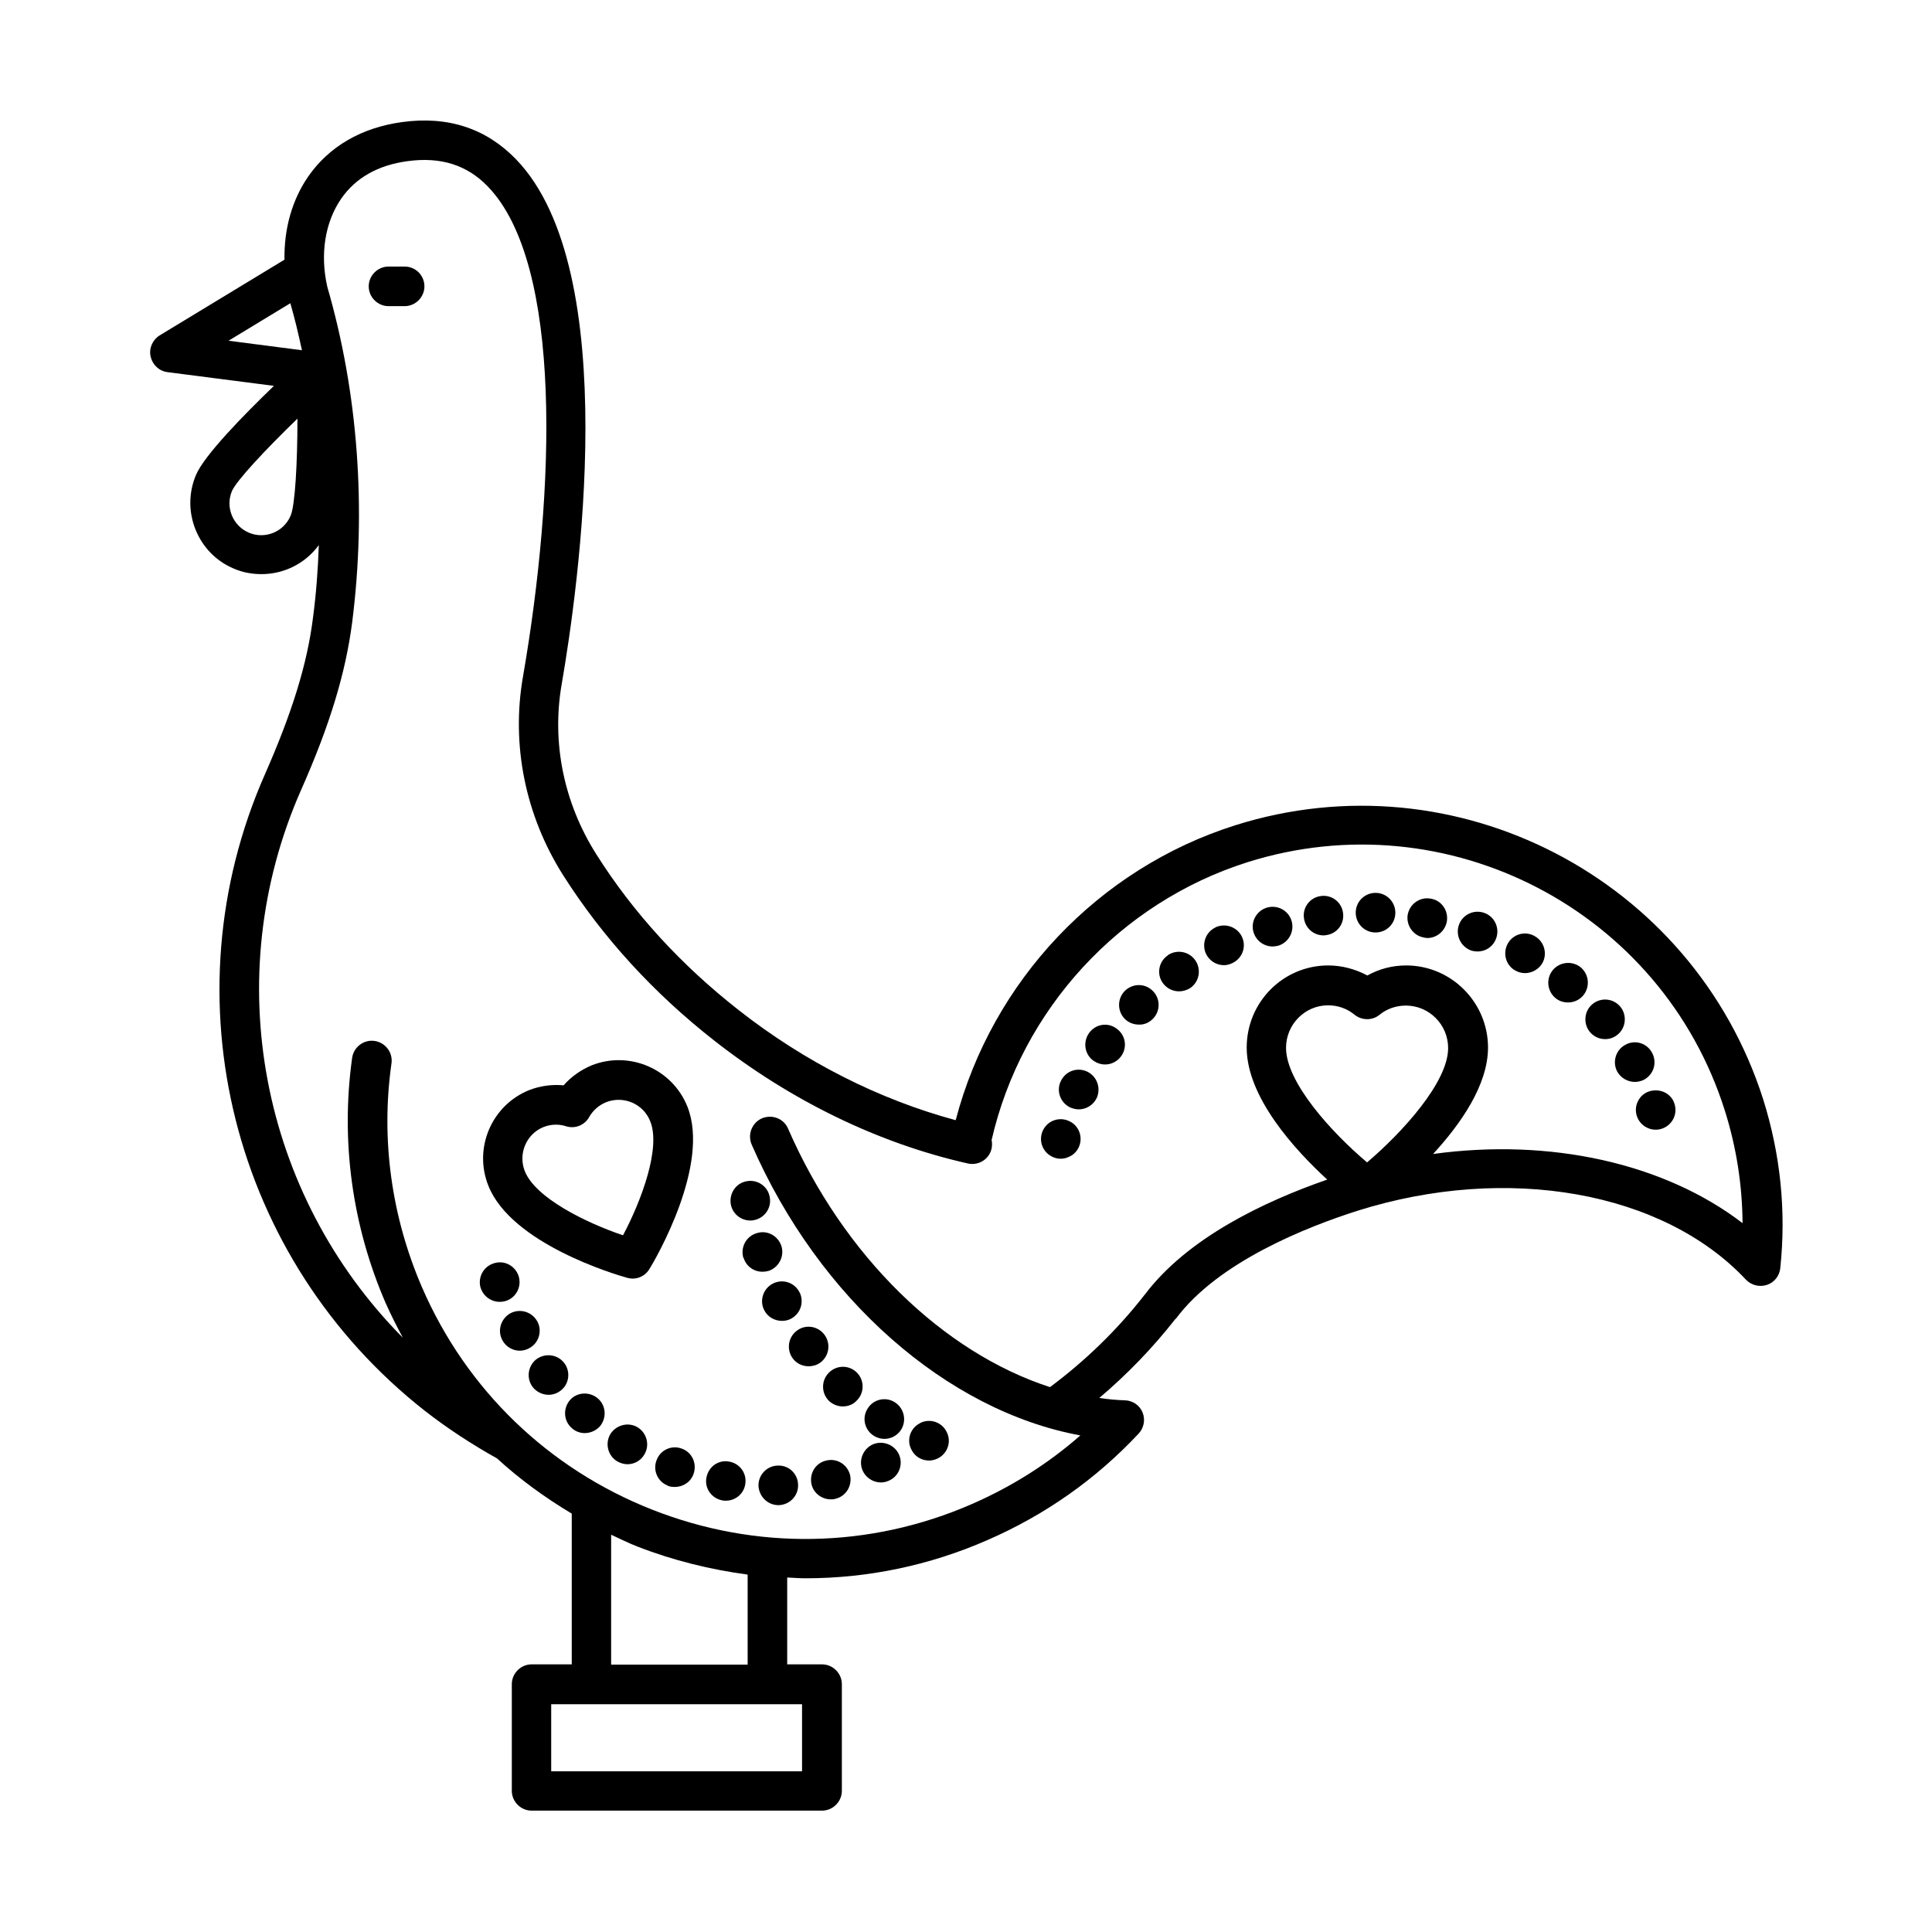 <?xml version="1.0" encoding="UTF-8"?>
<!-- Uploaded to: ICON Repo, www.svgrepo.com, Generator: ICON Repo Mixer Tools -->
<svg fill="#000000" width="800px" height="800px" version="1.1" viewBox="144 144 512 512" xmlns="http://www.w3.org/2000/svg">
 <g>
  <path d="m471.37 362.7c-36.316 11.477-64.445 41.285-74.102 78.16-20.223-5.457-39.953-15.395-57.52-29.18-15.184-11.895-27.918-25.75-37.715-41.285-8.605-13.574-11.895-29.598-9.168-45.133 4.34-25.121 16.445-109.51-12.105-139.04-7.906-8.188-18.055-11.547-30.23-9.867-10.707 1.469-19.312 6.438-24.84 14.414-4.269 6.156-6.438 13.855-6.297 22.043l-33.098 20.082c-1.891 1.191-2.867 3.43-2.379 5.598 0.488 2.168 2.238 3.848 4.477 4.129l28.199 3.637c-7.977 7.695-18.402 18.332-20.641 23.582-1.961 4.617-2.027 9.797-0.141 14.484 1.891 4.688 5.457 8.398 10.145 10.355 2.379 1.051 4.898 1.469 7.348 1.469 5.949 0 11.617-2.801 15.184-7.695-0.211 6.438-0.699 12.875-1.539 19.242-1.539 12.316-5.527 25.121-12.734 41.496-26.172 59.27-8.676 128.61 42.402 168.71 6.019 4.688 12.457 8.887 19.102 12.594 6.019 5.527 12.664 10.355 19.801 14.625v39.953h-10.637c-2.867 0-5.246 2.379-5.246 5.246v28.27c0 2.867 2.379 5.246 5.246 5.246h76.973c2.867 0 5.246-2.379 5.246-5.246v-28.27c0-2.867-2.379-5.246-5.246-5.246h-9.238v-23.02c1.609 0.07 3.219 0.211 4.828 0.211 16.445 0 32.816-3.359 48.281-10.145 15.254-6.648 28.688-16.094 40.023-28.199 1.398-1.469 1.82-3.707 1.051-5.598s-2.59-3.148-4.617-3.219c-2.309-0.07-4.547-0.281-6.856-0.629 7.348-6.227 14.133-13.227 20.152-20.922 0 0 0-0.07 0.07-0.07h0.07c11.266-15.184 34.988-24.422 48.141-28.621 39.605-12.457 80.961-5.18 102.93 18.262 1.398 1.469 3.57 2.027 5.527 1.398 1.961-0.629 3.359-2.379 3.57-4.41 1.609-15.113 0.07-30.16-4.547-44.852-18.676-58.426-81.305-91.031-139.87-72.559zm-250.43-138.34c1.191 4.059 2.168 8.258 3.078 12.457l-19.453-2.519zm0.07 56.332c-1.82 4.269-6.789 6.297-11.055 4.477-4.269-1.82-6.297-6.789-4.477-11.055 1.191-2.731 8.816-10.914 17.352-19.172-0.004 11.824-0.633 23.02-1.82 25.75zm135.54 332.72h-66.477v-17.773h66.477zm-14.488-28.27h-36.105v-34.426c2.309 1.051 4.617 2.238 6.996 3.148 9.516 3.707 19.312 6.086 29.18 7.418v23.859zm164.23-133.09c-9.375-7.906-21.48-21.203-21.48-30.367 0-6.227 5.039-11.266 11.125-11.266 2.59 0 5.039 0.84 7.066 2.519 1.961 1.539 4.688 1.539 6.578 0 1.961-1.609 4.41-2.449 6.996-2.449 6.156 0 11.195 5.039 11.195 11.266 0 9.023-12.105 22.32-21.48 30.297zm17.492-2.238c7.277-7.906 14.555-18.262 14.555-28.199 0-11.965-9.727-21.762-21.691-21.762-3.637 0-7.137 0.91-10.285 2.66-3.148-1.68-6.719-2.66-10.355-2.66-11.965 0-21.621 9.727-21.621 21.762 0 13.156 12.734 27.078 21.344 34.988-16.723 5.809-37.086 15.465-48.422 30.578 0 0-0.07 0-0.07 0.07-7.207 9.238-15.676 17.422-24.98 24.352-28.27-9.168-54.648-34.637-69.414-68.504-1.121-2.66-4.199-3.848-6.926-2.731-2.66 1.191-3.848 4.269-2.731 6.926 17.844 40.934 51.781 70.602 87.117 77.109-8.535 7.488-18.191 13.574-28.758 18.191-27.078 11.824-57.238 12.316-84.738 1.469-27.5-10.848-49.191-31.77-60.945-58.848-8.117-18.754-10.984-39.254-8.117-59.406 0.418-2.867-1.609-5.527-4.477-5.949-2.867-0.418-5.527 1.609-5.949 4.477-3.078 22.043 0 44.504 8.887 65.004 1.398 3.148 2.938 6.156 4.547 9.168-37.574-37.926-48.91-95.305-27.012-145.05 7.695-17.352 11.824-31.066 13.574-44.434 3.848-30.23 1.539-61.086-6.578-89.008-1.961-8.605-0.629-17.074 3.637-23.301 3.848-5.598 9.797-8.957 17.633-10.008 8.746-1.191 15.742 0.98 21.273 6.719 19.941 20.641 17.844 80.68 9.305 129.94-3.148 18.055 0.629 36.734 10.637 52.551 10.496 16.516 24 31.277 40.094 43.875 20.363 15.953 43.523 27.219 67.176 32.539 2.867 0.629 5.668-1.121 6.297-3.988 0.141-0.77 0.141-1.539 0-2.238 7.977-34.707 34.008-62.906 67.805-73.613 53.039-16.723 109.79 12.805 126.51 65.844 3.078 9.797 4.617 19.734 4.688 29.809-20.711-15.879-50.938-22.598-82.008-18.328z"/>
  <path d="m251.23 214.64h-4.269c-2.867 0-5.246 2.379-5.246 5.246 0 2.867 2.379 5.246 5.246 5.246h4.269c2.867 0 5.246-2.379 5.246-5.246 0.004-2.863-2.309-5.246-5.246-5.246z"/>
  <path d="m586.48 434.43c-1.961-1.961-5.457-1.961-7.418 0-0.488 0.488-0.84 1.051-1.121 1.68-0.281 0.629-0.418 1.328-0.418 2.027 0 1.398 0.559 2.731 1.539 3.707 0.488 0.488 1.051 0.84 1.68 1.121 0.629 0.281 1.328 0.418 2.027 0.418 1.398 0 2.731-0.559 3.707-1.539 0.98-0.98 1.539-2.309 1.539-3.707 0-0.699-0.141-1.398-0.418-2.027-0.207-0.629-0.625-1.191-1.117-1.68z"/>
  <path d="m432.61 417.77c-1.68 2.379-1.191 5.668 1.191 7.348 0.91 0.629 1.961 0.98 3.078 0.98 1.609 0 3.219-0.77 4.269-2.238 1.68-2.379 1.121-5.598-1.258-7.277-2.312-1.754-5.602-1.191-7.281 1.188z"/>
  <path d="m442.12 406.57c-2.027 2.027-2.098 5.316-0.07 7.418 1.051 1.051 2.379 1.539 3.777 1.539 1.328 0.07 2.66-0.488 3.637-1.469 2.098-2.027 2.098-5.387 0.07-7.418-2.023-2.098-5.312-2.098-7.414-0.07z"/>
  <path d="m453.39 397.2h0.07c-2.379 1.609-3.008 4.898-1.328 7.277 1.051 1.469 2.66 2.238 4.34 2.238 0.98 0 2.027-0.281 3.008-0.91 2.379-1.68 2.938-4.969 1.258-7.348-1.68-2.379-4.969-2.938-7.348-1.258z"/>
  <path d="m432.12 427.99c-2.66-1.258-5.738-0.141-6.996 2.519-1.258 2.59-0.141 5.738 2.519 6.996 0.699 0.281 1.469 0.488 2.238 0.488 1.961 0 3.848-1.121 4.758-3.008 1.188-2.656 0.07-5.738-2.519-6.996z"/>
  <path d="m581.79 422.95c-1.398-2.59-4.617-3.5-7.137-2.027-2.519 1.398-3.43 4.617-2.027 7.137 0.98 1.68 2.801 2.66 4.617 2.66 0.84 0 1.75-0.211 2.519-0.629 2.586-1.473 3.426-4.621 2.027-7.141z"/>
  <path d="m466.05 389.78h0.07c-2.66 1.258-3.707 4.41-2.519 6.996 0.91 1.891 2.801 3.008 4.758 3.008 0.77 0 1.539-0.211 2.238-0.559 2.66-1.258 3.777-4.34 2.519-6.996-1.258-2.59-4.41-3.707-7.066-2.449z"/>
  <path d="m562.9 400.35c-2.238-1.82-5.598-1.469-7.418 0.77-1.82 2.238-1.469 5.527 0.699 7.348 0.98 0.84 2.168 1.191 3.359 1.191 1.539 0 3.008-0.629 4.059-1.891 1.816-2.238 1.539-5.527-0.699-7.418z"/>
  <path d="m523.22 382.16c-2.867-0.559-5.598 1.328-6.156 4.199-0.488 2.801 1.398 5.598 4.269 6.086 0.281 0.07 0.629 0.141 0.91 0.141 2.519 0 4.688-1.82 5.18-4.34 0.484-2.867-1.336-5.598-4.203-6.086z"/>
  <path d="m550.72 392.09c-2.519-1.469-5.738-0.559-7.137 1.961-1.398 2.519-0.559 5.738 1.961 7.137 0.84 0.488 1.75 0.699 2.59 0.699 1.82 0 3.637-0.98 4.617-2.66 1.395-2.516 0.488-5.734-2.031-7.137z"/>
  <path d="m508.67 380.62c-2.938-0.07-5.316 2.238-5.387 5.109-0.07 2.938 2.238 5.316 5.109 5.387h0.141c2.867 0 5.18-2.238 5.246-5.109 0.066-2.938-2.242-5.316-5.109-5.387z"/>
  <path d="m537.36 385.93c-2.731-0.98-5.738 0.418-6.719 3.148s0.418 5.738 3.148 6.789c0.629 0.211 1.191 0.281 1.82 0.281 2.168 0 4.129-1.328 4.898-3.5 0.98-2.731-0.418-5.738-3.148-6.719z"/>
  <path d="m479.7 384.54c-2.731 0.84-4.34 3.777-3.5 6.508 0.699 2.309 2.801 3.777 5.039 3.777 0.488 0 0.98-0.07 1.539-0.211 2.731-0.84 4.34-3.777 3.5-6.578-0.84-2.797-3.781-4.336-6.578-3.496z"/>
  <path d="m494.04 381.46c-2.867 0.352-4.898 3.008-4.477 5.879 0.352 2.66 2.59 4.547 5.18 4.547 0.211 0 0.488 0 0.699-0.07 2.867-0.352 4.898-3.008 4.477-5.879-0.352-2.867-3.012-4.898-5.879-4.477z"/>
  <path d="m573.39 410.77c-1.891-2.238-5.18-2.519-7.418-0.629-2.168 1.82-2.449 5.18-0.629 7.348 1.051 1.258 2.519 1.891 4.059 1.891 1.191 0 2.379-0.418 3.359-1.258 2.168-1.824 2.445-5.18 0.629-7.352z"/>
  <path d="m427.08 441c-1.891-0.84-4.269-0.352-5.668 1.121-0.98 0.98-1.539 2.309-1.539 3.707 0 1.398 0.559 2.731 1.539 3.707 0.488 0.488 1.051 0.84 1.68 1.121s1.328 0.418 2.027 0.418c0.699 0 1.328-0.141 1.961-0.418 0.699-0.281 1.258-0.629 1.75-1.121 0.98-0.98 1.539-2.309 1.539-3.707 0-1.398-0.559-2.731-1.539-3.707-0.492-0.492-1.051-0.844-1.75-1.121z"/>
  <path d="m326.18 437.29c-3.988-10.008-15.324-14.906-25.332-10.984-2.867 1.191-5.457 3.008-7.488 5.316-3.078-0.281-6.227 0.141-9.098 1.258-9.938 3.988-14.836 15.324-10.848 25.332 6.086 15.395 33.727 23.582 36.805 24.422 0.488 0.141 0.98 0.211 1.398 0.211 1.82 0 3.5-0.91 4.477-2.519 1.691-2.731 16.176-27.641 10.086-43.035zm-17.074 34.078c-9.938-3.359-23.23-9.938-26.031-17.004-1.82-4.617 0.418-9.867 4.969-11.688 1.051-0.418 2.168-0.629 3.289-0.629 0.91 0 1.82 0.141 2.66 0.418 2.379 0.77 4.969-0.281 6.156-2.449 0.98-1.75 2.59-3.148 4.477-3.918 4.617-1.82 9.867 0.418 11.688 5.039 2.871 7.07-2.309 20.996-7.207 30.23z"/>
  <path d="m337.23 531.34c-2.867-0.559-5.527 1.398-6.019 4.269-0.559 2.801 1.398 5.527 4.269 6.019 0.281 0.07 0.559 0.07 0.91 0.07 2.449 0 4.688-1.75 5.109-4.34 0.492-2.871-1.398-5.531-4.269-6.019z"/>
  <path d="m350.25 532.39c-2.938 0-5.246 2.379-5.246 5.246 0.07 2.867 2.379 5.246 5.316 5.246 2.938-0.07 5.246-2.449 5.18-5.316 0-2.934-2.379-5.242-5.25-5.176z"/>
  <path d="m362.98 531.06c-2.867 0.629-4.547 3.43-3.918 6.297 0.559 2.379 2.731 3.988 5.109 3.988 0.418 0 0.77 0 1.191-0.141 2.801-0.629 4.547-3.43 3.918-6.297-0.703-2.797-3.504-4.547-6.301-3.848z"/>
  <path d="m312.95 522.24c-2.449-1.469-5.668-0.629-7.207 1.82-1.469 2.519-0.629 5.738 1.82 7.207 0.84 0.488 1.82 0.77 2.731 0.77 1.75 0 3.5-0.91 4.477-2.59 1.465-2.449 0.695-5.668-1.82-7.207z"/>
  <path d="m324.71 527.91c-2.731-1.051-5.738 0.352-6.719 3.078-1.051 2.731 0.352 5.738 3.008 6.719v0.07c0.629 0.211 1.258 0.281 1.82 0.281 2.168 0 4.199-1.258 4.969-3.43 0.98-2.731-0.348-5.738-3.078-6.719z"/>
  <path d="m281.46 482.22c-0.91-2.801-3.848-4.34-6.578-3.43-2.801 0.84-4.34 3.777-3.5 6.578v-0.07c0.699 2.238 2.801 3.707 5.039 3.707 0.488 0 1.051-0.07 1.539-0.211 2.797-0.836 4.34-3.777 3.5-6.574z"/>
  <path d="m286.43 494.25c-1.398-2.59-4.547-3.57-7.137-2.238-2.519 1.398-3.57 4.547-2.168 7.137 0.91 1.75 2.731 2.801 4.617 2.801 0.84 0 1.68-0.211 2.449-0.629 2.59-1.332 3.57-4.551 2.238-7.07z"/>
  <path d="m295.04 515.04c-1.891 2.238-1.68 5.527 0.488 7.418 0.98 0.91 2.238 1.328 3.43 1.328 1.469 0 2.938-0.629 3.988-1.75 1.891-2.238 1.68-5.527-0.488-7.418-2.172-1.887-5.531-1.746-7.418 0.422z"/>
  <path d="m293.5 505.17c-1.82-2.309-5.109-2.66-7.418-0.91-2.238 1.82-2.66 5.109-0.84 7.418 1.051 1.258 2.59 1.961 4.129 1.961 1.121 0 2.238-0.352 3.219-1.121 2.309-1.75 2.66-5.109 0.91-7.348z"/>
  <path d="m337.65 463.04c0.418 2.59 2.66 4.41 5.18 4.41 0.281 0 0.559 0 0.84-0.07 2.867-0.488 4.828-3.148 4.34-6.019-0.418-2.867-3.148-4.828-6.019-4.34-2.871 0.422-4.762 3.152-4.34 6.019z"/>
  <path d="m354.03 503.91c0.98 1.398 2.59 2.168 4.269 2.168 1.051 0 2.098-0.281 3.008-0.91 2.379-1.68 2.938-4.969 1.258-7.348-1.68-2.379-4.969-2.938-7.277-1.258-2.379 1.68-2.938 4.969-1.258 7.348z"/>
  <path d="m348.92 484.11c-2.59 1.258-3.707 4.41-2.449 6.996 0.91 1.891 2.801 2.938 4.758 2.938 0.77 0 1.539-0.141 2.238-0.488 2.66-1.328 3.707-4.41 2.449-7.066v0.07c-1.258-2.656-4.406-3.707-6.996-2.449z"/>
  <path d="m344.51 470.81c-2.801 0.84-4.34 3.777-3.5 6.578h0.07c0.699 2.238 2.731 3.637 4.969 3.637 0.559 0 1.051-0.07 1.609-0.211 2.731-0.91 4.269-3.848 3.43-6.578-0.91-2.797-3.848-4.336-6.578-3.426z"/>
  <path d="m375.44 526.72c-2.66 1.121-3.988 4.199-2.867 6.926 0.84 1.961 2.801 3.219 4.898 3.219 0.629 0 1.328-0.141 1.961-0.418 2.66-1.051 3.988-4.129 2.867-6.856-1.121-2.66-4.199-3.918-6.859-2.871z"/>
  <path d="m375.65 524.55c0.84 0.488 1.75 0.77 2.731 0.77 1.75 0 3.5-0.91 4.477-2.519 1.469-2.449 0.699-5.668-1.75-7.207s-5.738-0.77-7.207 1.75c-1.539 2.449-0.77 5.668 1.75 7.207z"/>
  <path d="m363.68 515.25c1.051 0.98 2.379 1.469 3.637 1.469 1.398 0 2.801-0.488 3.777-1.609 2.027-2.027 2.027-5.387-0.07-7.418-2.098-2.027-5.387-1.961-7.418 0.141-2.027 2.098-1.957 5.387 0.074 7.418z"/>
  <path d="m390.2 531.06c0.77 0 1.609-0.211 2.309-0.559 2.59-1.258 3.707-4.41 2.379-6.996-1.258-2.66-4.477-3.707-7.066-2.379h0.07c-2.66 1.258-3.707 4.477-2.379 6.996 0.906 1.887 2.727 2.938 4.688 2.938z"/>
 </g>
</svg>